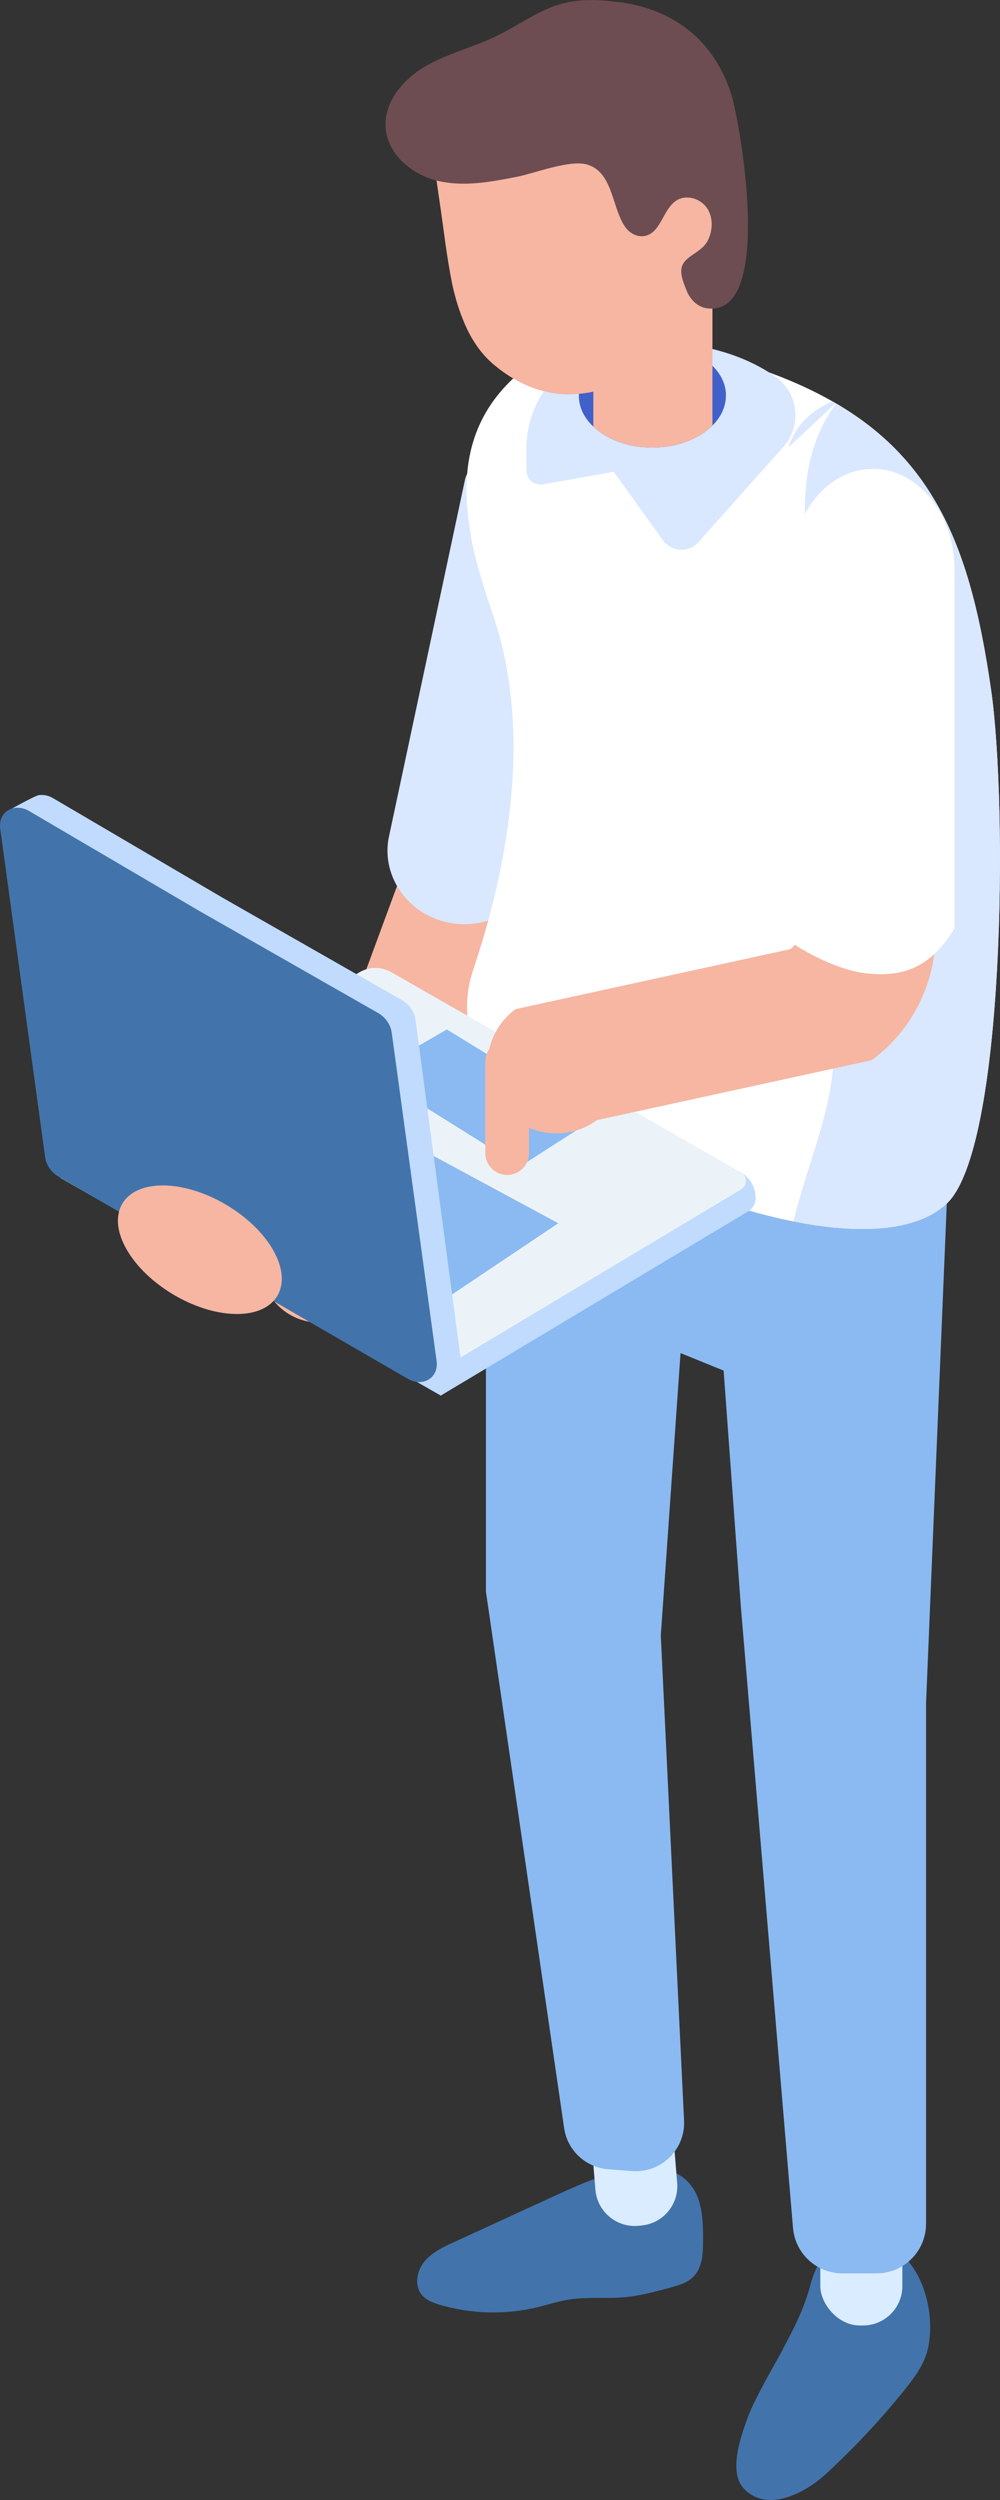 <?xml version="1.0" encoding="UTF-8"?>
<svg xmlns="http://www.w3.org/2000/svg" viewBox="0 0 93.72 234.12">
  <rect x="0" y="0" width="93.72" height="234.12" fill="#333333" stroke="none"/>
  <defs>
    <style>
      .cls-1 {
        fill: #8abaf1;
      }

      .cls-2 {
        fill: #4274ab;
      }

      .cls-3 {
        mix-blend-mode: multiply;
        opacity: .71;
      }

      .cls-4 {
        fill: #f6b6a2;
      }

      .cls-5 {
        isolation: isolate;
      }

      .cls-6 {
        fill: #6d4d51;
      }

      .cls-7 {
        fill: #fff;
      }

      .cls-8 {
        fill: #ecf3f8;
      }

      .cls-9 {
        fill: #d9e7ff;
      }

      .cls-10 {
        fill: #4160c9;
      }

      .cls-11 {
        fill: #daecff;
      }

      .cls-12 {
        fill: #c0dbfd;
      }
    </style>
  </defs>
  <g class="cls-5">
    <g id="_レイヤー_1" data-name="レイヤー_1">
      <g>
        <path class="cls-4" d="M29.88,123.84c2.2,0,4.26-1.35,5.07-3.53l13.64-36.96c1.03-2.8-.4-5.9-3.2-6.94-2.8-1.03-5.9.4-6.94,3.2l-13.64,36.96c-1.03,2.8.4,5.9,3.2,6.94.62.23,1.25.34,1.87.34Z"/>
        <path class="cls-9" d="M36.42,78.5l7.18-33.68.08-.24c1.38-2.79,4.58-4.38,7.77-3.86,1.96.33,3.64,1.38,4.75,2.95,1.04,1.48,1.43,3.26,1.1,5.01l-7.18,33.66-.08.23c-1.17,2.42-3.73,3.98-6.52,3.98-.39,0-.8-.03-1.2-.1-.1-.01-.19-.03-.27-.05-3.78-.74-6.3-4.29-5.63-7.91Z"/>
        <path class="cls-2" d="M62.16,203.26c1.4-.03,2.62,1.08,3.17,2.37.54,1.29.56,2.74.56,4.14,0,1.23-.05,2.6-.93,3.46-.56.55-1.36.78-2.13.99-1.44.39-2.88.78-4.37.91-1.68.14-3.38-.05-5.05.2-1.06.16-2.09.5-3.13.75-2.96.7-6.09.61-9.01-.23-.65-.19-1.33-.44-1.75-.96-.71-.87-.46-2.23.25-3.1.71-.87,1.77-1.37,2.79-1.83,3.07-1.41,6.14-2.82,9.21-4.23,3.01-1.38,6.13-2.79,9.45-2.87,1.06-.02,2.45.46,2.36,1.51l-1.41-1.09Z"/>
        <path class="cls-11" d="M59.22,194.82h.3c2.04,0,3.7,1.66,3.7,3.7v6.23c0,2.04-1.66,3.7-3.7,3.7h-.3c-2.04,0-3.69-1.66-3.69-3.69v-6.24c0-2.04,1.66-3.69,3.69-3.69Z" transform="translate(134.94 397.78) rotate(175.34)"/>
        <path class="cls-2" d="M73.37,220.01c-.58,1.06-1.19,2.12-1.75,3.17-.58,1.08-1.16,2.16-1.58,3.31-.62,1.7-1.79,5.02-.32,6.56,2.21,2.33,5.82.33,7.61-1.31,2.67-2.45,5.16-5.1,7.43-7.92.98-1.21,1.94-2.51,2.24-4.04.92-4.67-1.82-11.3-7.56-9.75-2.1.57-2.99,2.04-3.49,3.94-.55,2.12-1.54,4.09-2.59,6.02Z"/>
        <rect class="cls-11" x="76.88" y="204.15" width="7.69" height="13.62" rx="3.69" ry="3.69" transform="translate(161.45 421.92) rotate(180)"/>
        <path class="cls-1" d="M61.93,88.03l19.42,6.73,7.76,8.86-2.32,55.86v48.76c0,2.57-2.08,4.65-4.65,4.65h-3.19c-2.41,0-4.43-1.85-4.63-4.26l-4.89-58.22-1.61-22.06-4.04-1.64-1.85,26.44,2.18,45.43c.13,2.71-2.14,4.92-4.85,4.73l-2.25-.17c-2.11-.16-3.84-1.76-4.14-3.86l-7.33-50.24v-52.35l16.39-8.68Z"/>
        <g>
          <path class="cls-7" d="M88.7,112.74c-2.97,2.73-8.55,2.8-14.34,1.64-.02,0-.04-.01-.06-.01-6.27-1.25-12.78-3.93-16.46-6.2-.25-.16-1.28-.65-2.71-1.34-1.43-.7-3.26-1.58-5.13-2.51-4.97-2.46-7.42-8.21-5.66-13.47,3.62-10.77,5.36-22.82,1.93-33.06-.74-2.2-1.47-4.4-1.94-6.55-.07-.35-.18-.71-.18-1.07v-.98l.05,1.33c-1.31-6.83-.29-13.16,7.41-17.66,1.46-.84,3.48-1.21,5.74-1.21,1.01,0,2.09.02,3.19.22,7.46,1.36,13.13,3.24,17.48,5.72.1.05.2.11.29.17.02,0,.04.02.06.03,4.04,2.36,6.92,5.26,9.03,8.73,2.97,4.85,4.44,10.84,5.49,18.11,1.55,10.81,1.31,43.05-4.19,48.11Z"/>
          <path class="cls-9" d="M78.31,37.76l-4.4,4.12c.61-2.03,2.17-3.48,4.11-4.29.1.05.2.11.29.17Z"/>
          <path class="cls-9" d="M88.7,112.74c-2.97,2.73-8.55,2.8-14.34,1.64,1.4-5.91,4.34-11.64,3.67-17.66-.49-4.36-2.86-8.71-1.57-12.89.41-1.36,1.19-2.58,1.78-3.87,3.01-6.65.74-14.36-1.14-21.43-1.84-6.94-3.03-15.05,1.27-20.74,4.04,2.36,6.92,5.26,9.03,8.73,2.97,4.85,4.44,10.84,5.49,18.11,1.55,10.81,1.31,43.05-4.19,48.11Z"/>
        </g>
        <path class="cls-9" d="M73.39,41.87c-2.39,2.68-5.86,6.57-7.93,8.9-.91,1.02-2.53.93-3.33-.18l-4.61-6.41-6.63,1.18c-.81.14-1.55-.48-1.55-1.3v-2.06c0-4.55,3.18-8.49,7.63-9.44,1.46-.31,3.02-.48,4.63-.48,4.38,0,8.33,1.24,11.12,3.23,2.14,1.52,2.43,4.6.68,6.56Z"/>
        <path class="cls-10" d="M68.03,37.05c0,1.04-.47,2.02-1.26,2.8-1.25,1.25-3.3,2.06-5.63,2.06s-4.28-.77-5.53-1.96c-.86-.8-1.36-1.81-1.36-2.9s.5-2.09,1.36-2.9c.08-.07.17-.15.26-.22,0,0,.02-.02.03-.02.96-.8,2.3-1.38,3.82-1.6.23-.04.47-.06.71-.08.23-.02.48-.03.72-.03,2.33,0,4.39.81,5.63,2.06.79.78,1.26,1.75,1.26,2.79Z"/>
        <g>
          <path class="cls-4" d="M66.77,22.34v17.51c-1.25,1.25-3.3,2.06-5.63,2.06s-4.28-.77-5.53-1.96v-17.61h11.17Z"/>
          <g class="cls-3">
            <path class="cls-4" d="M56.05,39.38h0l2.1-.87c3.32-1.37,5.7-4.34,6.31-7.88l.77-4.43.97-1.43-.85.05-4.36.24c-1.84,1.87-3.8,3.68-5.38,5.72l.44,8.6Z"/>
          </g>
          <path class="cls-4" d="M67.47,20.81c.07.65-.58,1.31-1.29,1.96-.23.22-.47.45-.67.69-.02,0-.04,0-.06.06-.17.17-.32.35-.43.53-.16.23-.26.48-.26.71-.03.87-.15,1.71-.34,2.54-.62,2.66-2.03,5.03-3.93,6.75-.43.37-.87.72-1.34,1.04-.93.64-1.95,1.15-3.04,1.45-.41.12-.83.22-1.27.27-2.67.43-5.59-.25-8.36-2.5-1.48-1.17-2.47-2.76-3.15-4.53-.41-1.02-.72-2.12-.96-3.22-.25-1.27-.45-2.53-.63-3.78-.26-1.98-.55-3.95-.83-5.9-.12-.8-.21-1.58-.33-2.37-.13-.34-.2-.72-.17-1.08.04-1.03.61-2.06,1.45-2.69,1.26-.98,2.94-1.25,4.53-1.36,3.26-.22,6.58-.07,9.66,1.02,3.06,1.09,5.85,3.2,7.32,6.1.69,1.33,3.89,2.83,4.09,4.31Z"/>
          <path class="cls-6" d="M68.77,9.66c-.75-2.91-2.19-5.19-4.19-6.8-1.82-1.47-4.11-2.38-6.77-2.69-1.65-.2-3.35-.28-4.97.13-2.28.57-4.2,2.06-6.32,3.08-2.17,1.05-4.57,1.62-6.66,2.83-2.09,1.22-3.9,3.36-3.72,5.77.19,2.48,2.48,4.39,4.9,4.96,2.42.57,4.95.1,7.39-.38,1.66-.32,5-1.65,6.64-1.14,2.5.78,2.27,4.39,3.69,6.04.42.49,1.12.78,1.75.62,1.48-.37,1.64-2.59,2.96-3.35.92-.53,2.21-.12,2.8.77.59.89.54,2.1.05,3.05-.52,1-1.82,1.34-2.3,2.15-.4.67-.03,1.64.34,2.54.32.79.99,1.49,1.83,1.62,6.29.98,3.27-16.44,2.56-19.2Z"/>
        </g>
        <path class="cls-12" d="M69.36,109.75l-32.85-17.92-30.86,18.47,35.66,20.39,28.81-17.25c.43-.26.7-.73.7-1.23h0c0-1.03-.56-1.97-1.46-2.47Z"/>
        <path class="cls-8" d="M39.97,129.03L4.3,108.64l29.35-17.57c.93-.56,2.08-.57,3.02-.03l32.77,18.74c.62.35.62,1.24.02,1.6l-29.5,17.66Z"/>
        <polygon class="cls-1" points="23.61 99.07 52.32 114.55 40.52 122.46 12.73 106.51 23.61 99.07"/>
        <polygon class="cls-1" points="55.6 104.84 41.88 96.4 34.78 100.51 48.75 109.23 55.6 104.84"/>
        <path class="cls-12" d="M43.16,127.12l-4.22-31.64c-.1-.73-.57-1.41-1.23-1.8,0,0-16.87-9.62-16.88-9.63l-15.85-9.3c-.42-.25-.85-.33-1.24-.3h-.02s-.04,0-.04,0c-.42.05-3.14,1.59-3.14,1.59l1.79.94,4.13,30.17c.1.73.57,1.41,1.23,1.8l31.48,20.07c1.43.84,3.82-1.09,3.98-1.91Z"/>
        <path class="cls-2" d="M2.75,75.96l15.85,9.3s16.88,9.63,16.88,9.63c.66.39,1.13,1.08,1.23,1.8l4.21,30.77c.21,1.57-1.3,2.48-2.73,1.64L5.46,110.17c-.66-.39-1.13-1.08-1.23-1.8L.02,77.6c-.21-1.57,1.3-2.48,2.73-1.64Z"/>
        <path class="cls-4" d="M87.68,52.41v35.06c0,4.65-2.23,9.06-5.98,11.81l-25.77,5.62c-1.14.84-2.48,1.24-3.8,1.24-1.98,0-3.94-.91-5.2-2.63-2.1-2.87-1.48-6.9,1.39-9.01l25.76-5.62c.44-.33.71-.85.71-1.41v-35.06c0-3.56,2.89-6.44,6.44-6.44s6.44,2.88,6.44,6.44Z"/>
        <path class="cls-7" d="M81.81,43.9c4.22,0,7.65,4.23,7.65,9.44v33.6l-.07.11c-1.77,2.88-3.86,4.18-6.85,4.18-.45,0-.93-.03-1.43-.09-1.92-.23-4.38-1.23-6.75-2.74l-.21-.13v-34.92c0-5.2,3.43-9.44,7.65-9.44Z"/>
        <path class="cls-4" d="M47.53,110.03h0c1.13,0,2.05-.92,2.05-2.05v-8.55c0-1.13-.92-2.05-2.05-2.05h0c-1.13,0-2.05.92-2.05,2.05v8.55c0,1.13.92,2.05,2.05,2.05Z"/>
        <path class="cls-4" d="M25.63,117.12c-1.86-3.32-6.46-6.06-10.27-6.11-3.81-.05-5.39,2.61-3.53,5.93s6.46,6.06,10.27,6.11c3.81.05,5.39-2.61,3.53-5.93Z"/>
      </g>
    </g>
  </g>
</svg>